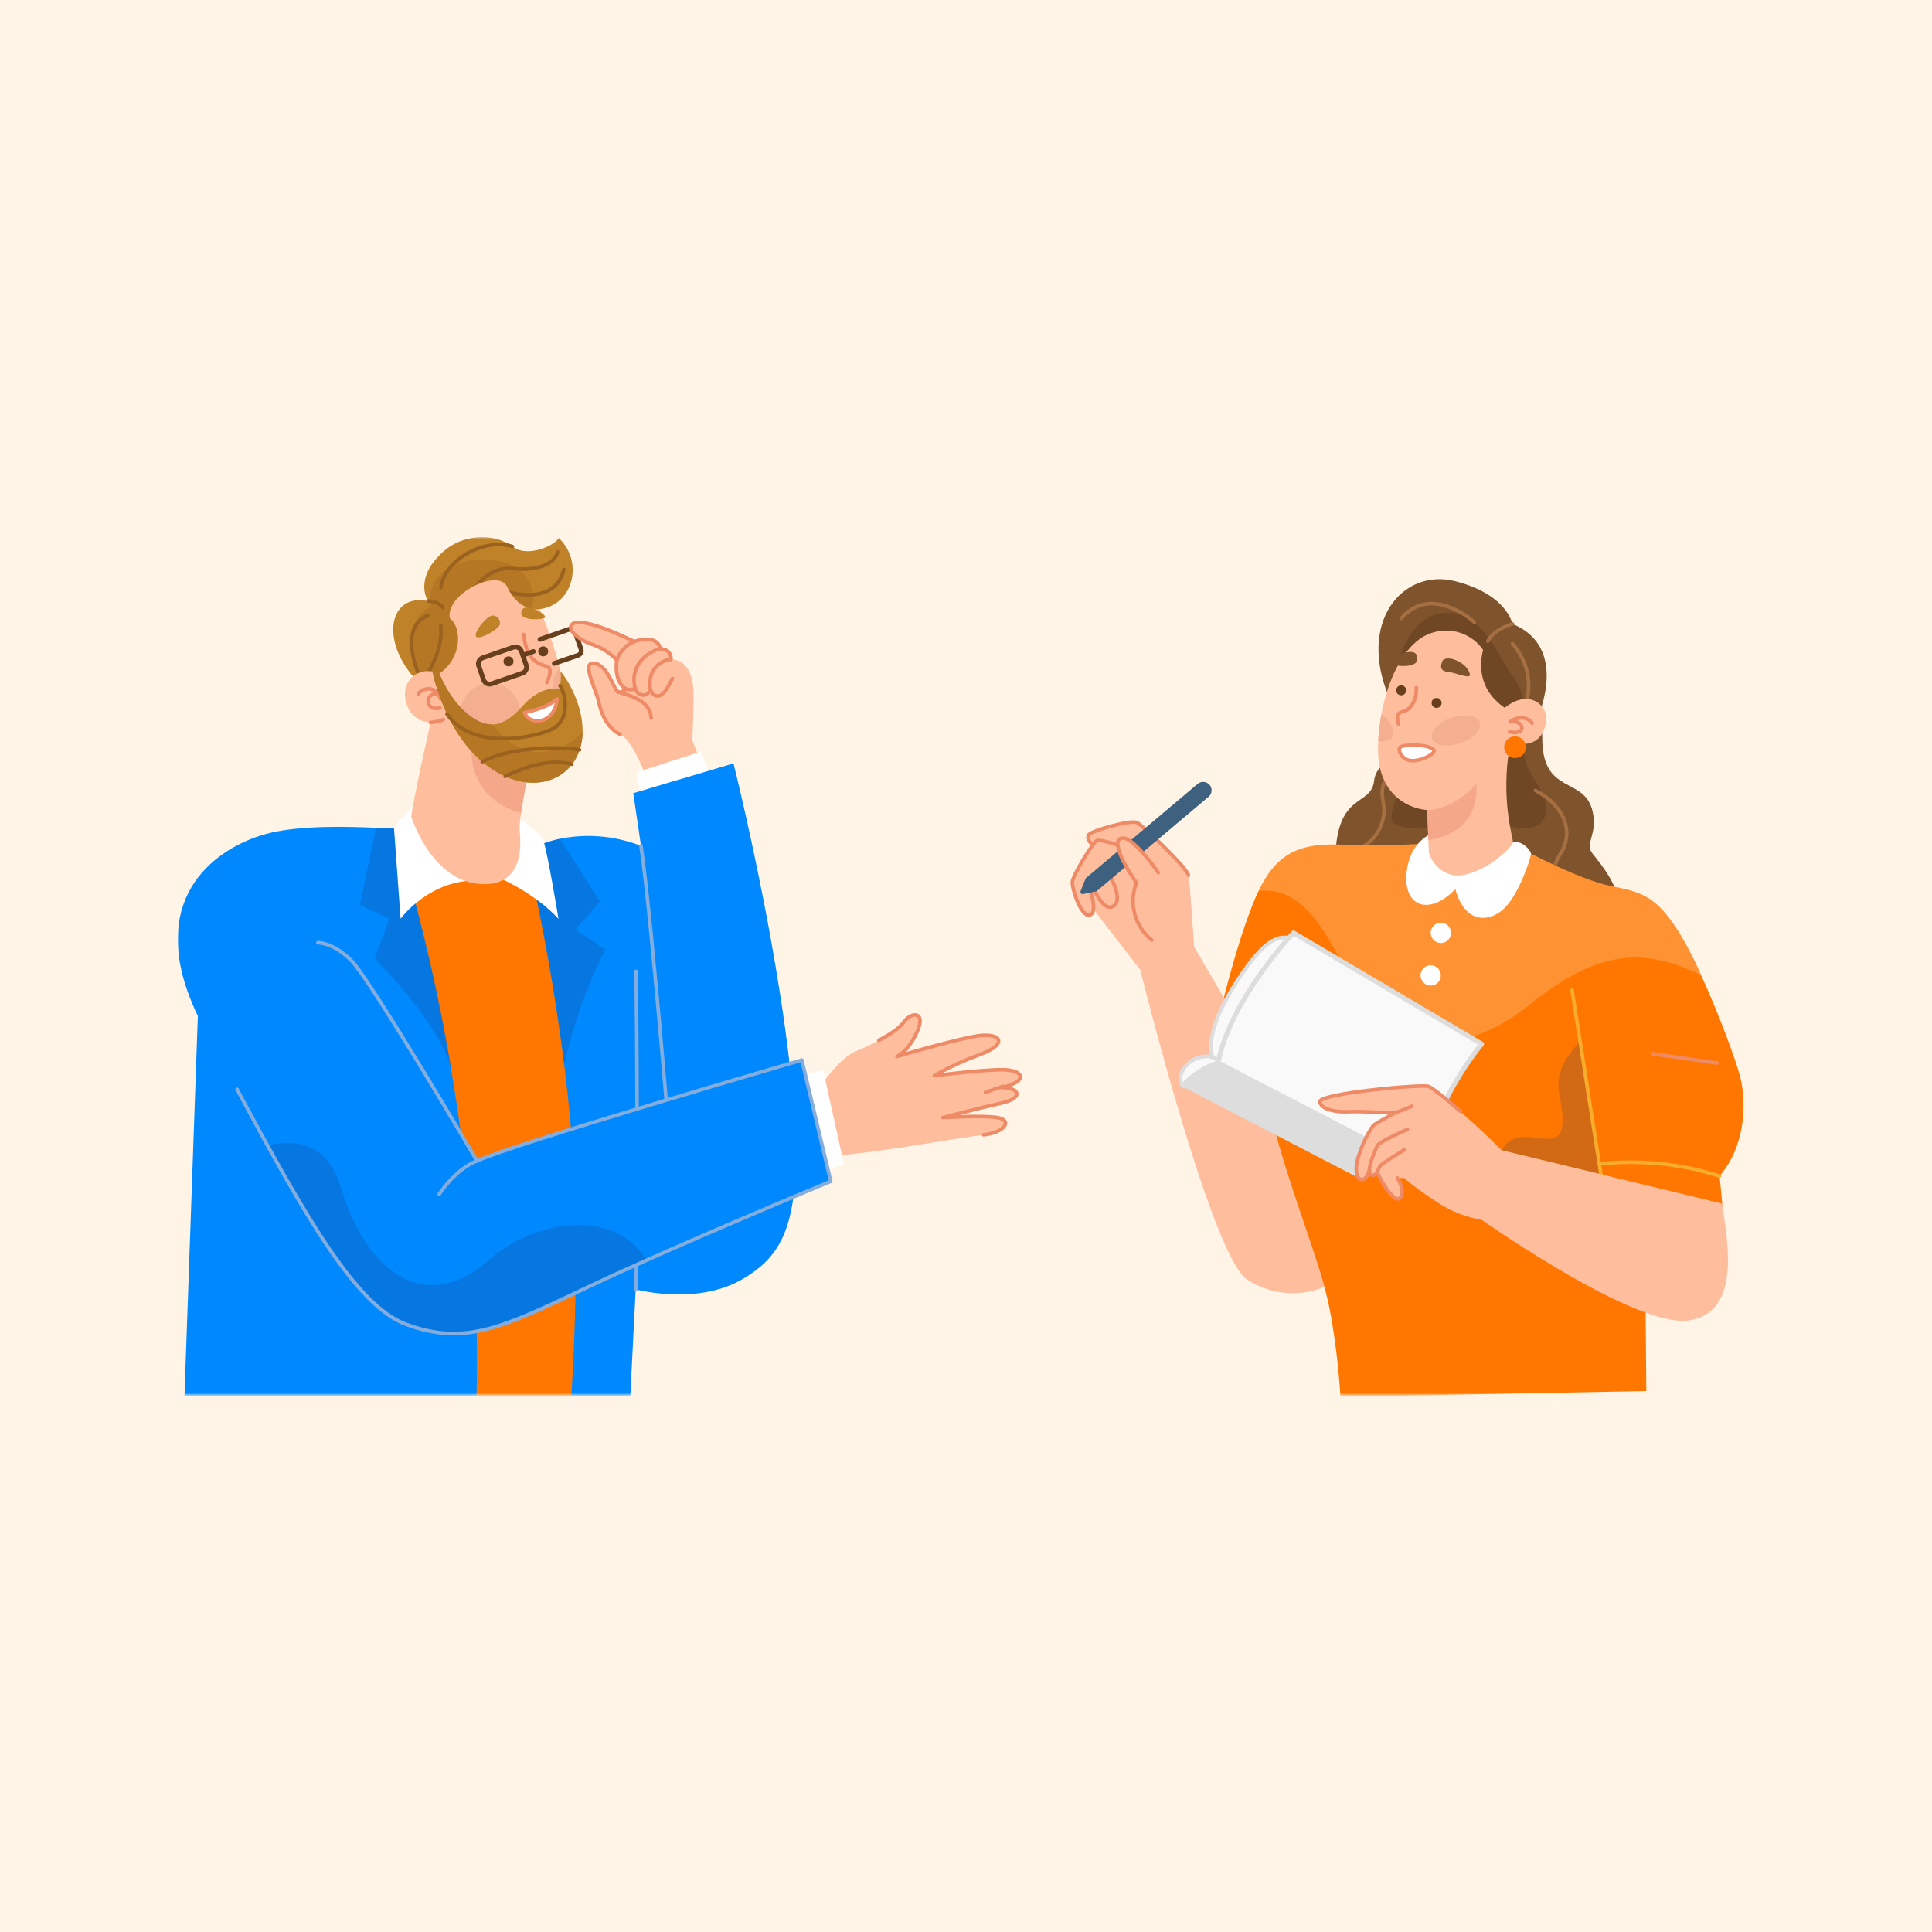 <svg xmlns="http://www.w3.org/2000/svg" xmlns:xlink="http://www.w3.org/1999/xlink" width="500" height="500" viewBox="0 0 500 500"><defs><rect id="a" width="408" height="222" x="0" y="0"></rect></defs><g fill="none" fill-rule="evenodd"><rect width="500" height="500" fill="#FFF4E6"></rect><g transform="translate(46 139)"><mask id="b" fill="#fff"><use xlink:href="#a"></use></mask><g mask="url(#b)"><g transform="matrix(-1 0 0 1 405.229 10.89)"><path fill="#7F542D" fill-rule="nonzero" d="M31.655,86.974 C31.877,79.577 36.853,73.832 39.055,71.07 C41.258,68.308 37.693,66.193 39.055,60.139 C41.162,50.869 52.098,56.083 52.098,41.154 C52.098,36.519 53.199,35.524 53.199,35.524 C53.199,35.524 45.026,17.544 59.827,11.576 C59.827,11.576 61.151,3.948 74.628,0.52 C88.105,-2.909 100.259,11.006 91.535,31.102 L90.868,47.006 C93.468,47.499 95.415,49.671 95.622,52.307 C96.588,59.067 105.225,54.847 105.669,72.287 L31.655,86.974 Z"></path><path fill="#704725" fill-rule="nonzero" d="M62.996,63.325 C56.301,65.402 51.045,65.025 51.045,59.048 C51.045,53.428 57.991,50.434 56.842,41.309 C55.692,32.183 57.47,27.847 60.542,23.927 C63.614,20.006 68.049,6.545 78.966,8.93 C89.883,11.315 91.525,31.14 91.525,31.14 L85.729,49.536 C85.729,49.536 92.791,59.337 90.714,62.901 C88.637,66.464 62.996,63.325 62.996,63.325 Z"></path><path stroke="#A56F42" stroke-linecap="round" stroke-linejoin="round" stroke-width=".924" d="M89.178 50.328C89.178 50.328 94.704 50.415 93.293 57.512 92.258 62.505 94.783 67.557 99.399 69.728M59.827 16.665C53.692 23.85 56.069 31.024 56.069 31.024M53.876 54.683C47.219 58.092 43.335 64.755 47.48 71.224 49.197 73.778 49.686 76.964 48.813 79.915M59.827 11.576C59.827 11.576 64.754 13.005 66.174 16.057M69.681 11.132C69.681 11.132 80.705.993 88.608 10.166"></path><path fill="#FEBD9D" fill-rule="nonzero" d="M94.598,43.481 C94.839,56.257 86.077,59.492 81.855,59.743 L81.855,59.743 C72.193,60.09 63.218,49.121 60.223,44.997 C60.117,44.138 60.001,43.259 59.856,42.371 C54.108,43.597 51.75,40.913 51.103,36.857 C50.456,32.801 55.402,28.098 61.817,33.294 C67.826,29.151 68.667,23.396 67.411,18.287 C70.322,14.102 75.62,12.298 80.483,13.836 C87.197,15.767 91.883,24.979 93.728,34.974 C94.15,37.255 94.424,39.562 94.549,41.878 C94.569,42.419 94.588,42.95 94.598,43.481 Z"></path><path fill="#7F542D" fill-rule="nonzero" d="M84.434 20.943C84.637 22.643 89.023 22.874 90.994 21.909 92.965 20.943 83.854 16.095 84.434 20.943ZM70.821 24.584C70.483 26.09 74.792 24.11 76.367 24.004 77.942 23.898 78.763 23.203 77.971 21.271 77.179 19.34 71.575 21.339 70.821 24.584Z"></path><ellipse cx="79.439" cy="32.029" fill="#683F1D" fill-rule="nonzero" rx="1.295" ry="1.294"></ellipse><ellipse cx="88.608" cy="28.765" fill="#683F1D" fill-rule="nonzero" rx="1.295" ry="1.294"></ellipse><path stroke="#EF8A66" stroke-linecap="round" stroke-linejoin="round" stroke-width=".924" d="M84.685,28.079 C84.598,31.942 86.463,33.274 86.907,33.709 C87.97,34.742 90.414,33.709 89.303,37.475"></path><path fill="#FFF" fill-rule="nonzero" stroke="#EF8A66" stroke-linecap="round" stroke-linejoin="round" stroke-width=".924" d="M80.212,44.148 C81.884,42.477 88.241,42.825 88.907,43.491 C89.574,44.157 88.415,47.025 85.651,46.987 C82.888,46.948 79.43,44.93 80.212,44.148 Z"></path><path stroke="#EF8A66" stroke-linecap="round" stroke-linejoin="round" stroke-width=".924" d="M54.716,37.282 C56.185,35.138 59.218,35.853 60.445,36.925 C56.513,36.268 56.156,40.652 60.561,39.484"></path><path fill="#F4AF90" fill-rule="nonzero" d="M80.628 41.231C80.019 43.056 76.763 43.597 73.314 42.448 69.865 41.299 67.614 38.885 68.232 37.06 68.851 35.235 72.097 34.694 75.546 35.853 78.995 37.011 81.246 39.445 80.628 41.231ZM94.54 41.878C92.926 42.178 91.583 41.878 90.965 40.99 89.999 39.532 91.197 36.954 93.719 34.974 94.14 37.255 94.414 39.562 94.54 41.878L94.54 41.878Z"></path><path fill="#F70" fill-rule="nonzero" d="M56.33,43.491 C56.33,45.043 57.588,46.301 59.141,46.301 C60.694,46.301 61.952,45.043 61.952,43.491 C61.952,41.939 60.694,40.681 59.141,40.681 C58.395,40.681 57.68,40.977 57.153,41.504 C56.626,42.031 56.33,42.746 56.33,43.491 L56.33,43.491 Z"></path><path fill="#FEBD9D" fill-rule="nonzero" d="M169.888,83.305 L156.14,101.092 C156.14,101.092 137.783,175.013 128.499,181.241 C122.56,185.156 115.069,185.879 108.491,183.172 C108.491,183.124 108.491,183.085 108.491,183.037 C108.491,182.989 100.288,176.133 101.853,165.974 C101.998,165.008 120.374,133.296 128.248,119.314 C134.537,108.054 142.189,95.173 142.189,95.173 L169.888,83.305 Z"></path><path fill="#FEBD9D" fill-rule="nonzero" d="M142.227,95.182 C142.227,95.182 143.3,78.486 143.677,76.603 C144.053,74.72 155.338,63.876 156.941,63.016 C158.545,62.157 168.535,65.112 169.356,66.029 C170.177,66.947 169.25,69.09 166.564,68.926 C163.878,68.762 166.187,75.261 166.187,75.261 C166.187,75.261 170.525,79.857 169.888,83.305 C169.888,83.305 153.029,100.281 152.806,100.223 C152.584,100.165 142.227,95.182 142.227,95.182 Z"></path><path fill="#FEBD9D" fill-rule="nonzero" d="M142.227,95.182 C142.227,95.182 143.3,78.486 143.677,76.603 C144.053,74.72 155.338,63.876 156.941,63.016 C158.545,62.157 168.535,65.112 169.356,66.029 C170.177,66.947 169.25,69.09 166.564,68.926 C163.878,68.762 166.187,75.261 166.187,75.261 C166.187,75.261 170.525,79.857 169.888,83.305 C169.888,83.305 153.029,100.281 152.806,100.223 C152.584,100.165 142.227,95.182 142.227,95.182 Z"></path><path stroke="#EF8A66" stroke-linecap="round" stroke-linejoin="round" stroke-width=".924" d="M143.677,76.603 C144.053,74.672 155.338,63.876 156.941,63.016 C158.545,62.157 168.535,65.112 169.356,66.029 C170.177,66.947 169.25,69.09 166.564,68.926"></path><path fill="#FEBD9D" fill-rule="nonzero" stroke="#EF8A66" stroke-linecap="round" stroke-linejoin="round" stroke-width=".924" d="M163.039,84.599 C164.865,85.806 166.981,83.034 168.179,79.848 L164.121,76.555 C164.121,76.555 160.354,82.832 163.039,84.599 Z"></path><path fill="#FEBD9D" fill-rule="nonzero" stroke="#EF8A66" stroke-linecap="round" stroke-linejoin="round" stroke-width=".924" d="M159.792,69.728 C159.956,69.361 166.236,67.265 167.308,67.642 C168.38,68.018 173.539,76.603 173.704,78.322 C173.868,80.041 171.424,87.583 169.192,86.916 C166.96,86.25 169.279,79.848 169.279,79.848 L159.792,69.728 Z"></path><path fill="#3E617F" fill-rule="nonzero" d="M170.255,77.414 L171.569,80.726 C171.649,80.922 171.614,81.146 171.478,81.308 C171.342,81.47 171.128,81.543 170.921,81.499 L167.434,80.765 L138.45,56.315 C138.006,55.941 137.729,55.407 137.68,54.829 C137.631,54.251 137.814,53.677 138.189,53.234 L138.189,53.234 C138.97,52.315 140.347,52.198 141.271,52.974 L170.255,77.414 Z"></path><path fill="#FEBD9D" fill-rule="nonzero" stroke="#EF8A66" stroke-linecap="round" stroke-linejoin="round" stroke-width=".924" d="M151.473,75.937 C154.739,71.224 158.323,67.516 160.062,67.091 C162.69,66.454 163.289,69.573 157.106,78.592 C159.184,83.866 157.572,89.877 153.135,93.405"></path><path fill="#F70" fill-rule="nonzero" d="M124.982,131.182 C124.779,132.147 123.311,134.832 123.05,135.769 C118.77,153.981 111.601,171.594 108.491,183.008 C107.61,186.32 106.903,189.675 106.375,193.061 C104.81,202.601 104.317,211.591 104.317,211.591 L33.713,210.268 L25.163,210.114 L25.491,174.018 L25.568,166.428 C25.568,166.428 5.386,165.037 5.231,165.462 C5.077,165.887 6.198,154.435 6.198,154.435 C-0.42,146.854 -0.826,135.74 0.807,129.048 C1.908,124.567 6.4,112.496 11.009,102.434 C12.85,98.192 15.011,94.096 17.472,90.18 C23.269,81.605 26.863,80.958 34.466,79.394 C42.07,77.829 54.977,71.041 54.977,71.041 L79.517,68.308 C79.517,68.308 92.347,69.197 103.776,68.714 C114.645,68.25 120.751,70.703 125.523,80.707 C125.784,81.229 126.026,81.779 126.277,82.349 C129.803,90.566 132.972,102.299 134.508,108.363 C129.639,120.125 124.982,131.182 124.982,131.182 Z"></path><path fill="#FFF" fill-opacity=".2" fill-rule="nonzero" d="M125.533,80.707 C115.514,79.616 109.254,87.93 101.902,103.67 C93.12,122.414 73.961,125.002 55.615,110.304 C39.461,97.345 27.597,94.294 11.057,102.444 C12.899,98.202 15.059,94.105 17.521,90.19 C23.317,81.615 26.911,80.968 34.515,79.404 C42.118,77.839 55.025,71.051 55.025,71.051 L79.517,68.308 C79.517,68.308 92.347,69.197 103.776,68.714 C114.654,68.25 120.76,70.703 125.533,80.707 Z"></path><path fill="#213469" fill-opacity=".2" fill-rule="nonzero" d="M35.771,161.3 L42.331,119.439 C44.157,122.24 49.19,126.131 47.567,134.04 C43.432,154.01 57.228,138.192 62.609,147.801 C64.841,151.798 45.982,158.336 35.771,161.3 Z"></path><path fill="#FFF" fill-rule="nonzero" d="M59.701,68.173 C57.769,67.343 55.025,70.056 55.025,71.07 C55.025,72.084 57.808,80.726 61.518,84.763 C65.228,88.799 72.01,89.688 74.58,80.205 C81.429,87.331 88.105,84.647 87.207,75.966 C86.308,67.285 80.106,65.604 80.106,65.604 L59.701,68.173 Z"></path><polyline stroke="#F7AD2B" stroke-linecap="round" stroke-linejoin="round" stroke-width=".924" points="35.181 165.057 35.771 161.3 42.331 119.439 44.388 106.364"></polyline><path stroke="#F7AD2B" stroke-linecap="round" stroke-linejoin="round" stroke-width=".924" d="M6.246,154.454 C16.276,151.249 26.868,150.187 37.336,151.335"></path><ellipse cx="78.338" cy="91.532" fill="#FFF" fill-rule="nonzero" rx="2.628" ry="2.627"></ellipse><ellipse cx="80.975" cy="102.55" fill="#FFF" fill-rule="nonzero" rx="2.628" ry="2.627"></ellipse><path fill="#FEBD9D" fill-rule="nonzero" d="M11.994 191.313 11.946 191.313C.845 187.498 4.265 170.484 5.55 161.59L17.946 158.597 36.92 154.019C36.92 154.019 40.176 195.793 11.994 191.313ZM81.855 59.724C81.855 59.965 81.7 64.359 81.574 67.516 81.526 68.907 81.468 70.066 81.449 70.5 81.371 71.958 78.28 78.042 71.788 76.42 65.295 74.797 59.856 69.206 59.701 68.144 59.547 67.082 62.503 58.748 60.928 45.934 66.58 39.329 83.149 43.491 81.855 59.724Z"></path><path fill="#F4A789" fill-rule="nonzero" d="M81.855,59.724 C81.855,59.724 81.7,64.281 81.574,67.526 C77.101,66.918 68.619,64.272 69.131,52.867 C70.995,55.687 77.42,59.946 81.855,59.724 Z"></path><path fill="#F9F9F9" fill-rule="nonzero" d="M135.996,125.668 C135.849,125.661 135.713,125.586 135.629,125.465 L114.094,94.893 C114.006,94.784 113.978,94.64 114.017,94.506 C114.047,94.375 114.131,94.263 114.249,94.197 C115.605,93.328 117.162,92.82 118.77,92.72 C122.267,92.72 125.813,95.974 131.02,103.96 C140.682,118.754 137.561,124.239 136.382,125.513 C136.289,125.611 136.16,125.666 136.025,125.668 L135.996,125.668 Z"></path><path fill="#DDD" fill-rule="nonzero" d="M118.77,93.203 C121.823,93.203 125.146,95.839 130.615,104.23 C138.643,116.533 138.092,122.877 136.025,125.185 L114.48,94.613 C115.767,93.784 117.243,93.299 118.77,93.203 M118.77,92.237 L118.77,92.237 C117.08,92.334 115.444,92.863 114.017,93.772 C113.777,93.905 113.605,94.133 113.543,94.4 C113.483,94.668 113.539,94.949 113.698,95.173 L135.233,125.745 C135.403,125.985 135.673,126.134 135.967,126.151 L136.025,126.151 C136.298,126.15 136.557,126.034 136.74,125.832 C137.977,124.451 141.252,118.783 131.426,103.699 C126.113,95.559 122.451,92.237 118.77,92.237 L118.77,92.237 Z"></path><path fill="#F9F9F9" fill-rule="nonzero" d="M144.846,131.288 C144.754,131.285 144.664,131.258 144.585,131.211 L135.764,125.6 C135.636,125.515 135.555,125.376 135.542,125.224 C135.534,125.075 135.59,124.931 135.696,124.828 C136.653,123.965 137.896,123.49 139.184,123.495 C141.169,123.567 143.033,124.467 144.324,125.977 C146.768,128.69 145.29,131.046 145.29,131.066 C145.193,131.215 145.023,131.299 144.846,131.288 Z"></path><path fill="#DDD" fill-rule="nonzero" d="M139.184,123.978 C141.034,124.051 142.768,124.895 143.966,126.305 C146.189,128.768 144.846,130.805 144.846,130.805 L136.025,125.185 C136.889,124.4 138.017,123.969 139.184,123.978 M139.184,123.012 C137.777,123.003 136.418,123.524 135.378,124.47 C135.152,124.672 135.034,124.968 135.058,125.269 C135.083,125.571 135.248,125.844 135.503,126.006 L144.324,131.616 C144.77,131.905 145.365,131.78 145.657,131.336 C145.725,131.23 147.377,128.642 144.691,125.658 C143.312,124.044 141.317,123.084 139.194,123.012 L139.184,123.012 Z"></path><path fill="#F9F9F9" fill-rule="nonzero" stroke="#DDD" stroke-linecap="round" stroke-linejoin="round" stroke-width="1.232" d="M67.769,120.289 L116.49,91.532 C116.49,91.532 132.692,108.508 136.025,125.185 L84.347,152.001 C84.347,152.001 78.608,133.548 67.769,120.289 Z"></path><path fill="#DDD" fill-rule="nonzero" stroke="#DDD" stroke-width="1.232" d="M86.762,150.736 L99.235,154.454 L144.846,130.805 C142.424,128.222 139.39,126.289 136.025,125.185 L86.762,150.736 Z"></path><path fill="#FEBD9D" fill-rule="nonzero" d="M109.698,135.315 C109.234,137.507 104.81,138.018 102.095,137.845 C99.38,137.671 90.356,138.192 90.356,138.192 C90.356,138.192 95.361,140.896 95.883,141.408 C97.515,143.817 98.779,146.457 99.631,149.239 C100.945,153.266 99.969,155.68 98.665,155.391 C97.361,155.101 96.887,152.986 96.887,152.986 C96.424,155.68 94.752,153.44 94.752,153.44 C94.752,154.299 90.608,161.667 88.956,160.199 C87.303,158.732 89.632,154.975 89.632,154.975 L87.922,154.975 C84.764,157.56 81.44,159.934 77.971,162.083 C74.794,163.927 71.318,165.198 67.701,165.839 C67.701,165.839 59.711,171.498 49.644,177.523 C37.21,184.997 21.627,193.061 14.052,191.805 C10.043,191.291 6.673,188.547 5.357,184.727 L5.357,184.727 C5.339,184.668 5.316,184.609 5.289,184.553 C5.241,184.418 5.164,184.206 5.077,183.926 C3.947,180.063 1.377,163.415 36.901,153.99 L37.123,153.932 L62.59,147.781 C67.894,142.374 79.69,131.848 81.642,131.269 C83.594,130.689 110.162,133.113 109.698,135.315 Z"></path><path stroke="#EF8A66" stroke-linecap="round" stroke-linejoin="round" stroke-width=".924" d="M89.593,154.946 C89.593,154.946 87.246,158.674 88.917,160.171 C90.588,161.667 94.714,154.299 94.714,153.411 C94.714,153.411 96.385,155.651 96.849,152.947 C96.849,152.947 97.303,155.082 98.626,155.371 C99.95,155.661 100.935,153.237 99.593,149.21 C98.746,146.429 97.482,143.792 95.844,141.389 C95.332,140.867 90.318,138.163 90.318,138.163 C90.318,138.163 99.351,137.642 102.066,137.816 C104.781,137.99 109.205,137.478 109.66,135.286 C110.114,133.094 83.526,130.68 81.574,131.259 C80.608,131.549 77.15,134.32 73.295,137.7"></path><line x1="90.356" x2="85.835" y1="138.192" y2="136.406" stroke="#EF8A66" stroke-linecap="round" stroke-linejoin="round" stroke-width=".924"></line><path stroke="#EF8A66" stroke-linecap="round" stroke-linejoin="round" stroke-width=".924" d="M87.014 142.412C87.014 142.412 94.24 145.522 94.743 146.574 95.245 147.627 96.723 150.823 96.868 152.976M87.825 147.694C87.825 147.694 93.197 151.006 93.834 151.644 94.274 152.162 94.582 152.778 94.733 153.44"></path><line x1="6.858" x2="23.588" y1="125.221" y2="122.813" stroke="#EF8A66" stroke-linecap="round" stroke-linejoin="round" stroke-width=".924"></line></g></g><g mask="url(#b)"><polygon fill="#F70" fill-rule="nonzero" points="48.267 89.814 80.482 79.44 103.994 93.35 108.423 232.505 65.971 232.505"></polygon><path fill="#08F" fill-rule="nonzero" d="M77.067 227.967 1.542 227.967 5.208 123.934C4.103 121.656 3.137 119.314 2.314 116.921-6.485 90.913 11.788 79.44 23.964 76.54 32.3 74.566 44.302 74.932 51.268 75.23 53.381 75.317 55.031 75.394 55.976 75.394 61.572 93.466 66.082 111.856 69.483 130.465 69.979 133.091 70.435 135.686 70.853 138.248 70.857 138.27 70.857 138.293 70.853 138.315 79.739 190.958 77.067 227.967 77.067 227.967ZM146.088 192.076C134.308 198.963 118.514 194.696 118.514 194.696L116.758 229.499 101.322 230.462C101.322 230.462 103.811 199.58 102.846 170.036 102.489 159.604 101.447 148.102 100.029 136.668 99.662 133.778 99.286 130.937 98.881 128.095 96.334 110.168 92.995 93.109 90.062 81.434 92.823 79.854 95.815 78.716 98.929 78.062 105.948 76.673 113.218 77.314 119.884 79.912L119.884 79.912C120.56 84.179 121.515 92.839 122.47 102.51 124.4 122.026 126.397 145.675 126.397 145.675 128.452 116.488 156.701 114.917 159.933 159.074 160.126 179.9 155.08 186.836 146.088 192.076Z"></path><path fill="#08F" fill-rule="nonzero" d="M145.509,157.494 L110.651,165.74 L114.424,104.398 L115.234,91.269 L119.894,79.912 C119.894,79.912 136.624,89.718 140.222,100.006 C141.233,103.568 141.921,107.215 142.277,110.901 C144.477,128.384 145.509,157.494 145.509,157.494 Z"></path><path fill="#213469" fill-opacity=".2" fill-rule="nonzero" d="M70.911 138.248C68.354 126.149 50.959 109.07 50.959 109.07L54.77 98.763 47.158 95.189 51.297 75.23C53.41 75.317 55.06 75.394 56.005 75.394 62.395 95.984 67.375 116.983 70.911 138.248L70.911 138.248ZM110.651 106.739C105.848 116.222 102.282 126.28 100.038 136.668 97.758 118.084 94.43 99.644 90.072 81.434 92.833 79.854 95.825 78.716 98.939 78.062L109.272 94.361 102.942 101.595 110.651 106.739Z"></path><path fill="#FFF" fill-rule="nonzero" d="M60.8 69.836C58.929 71.448 57.304 73.323 55.976 75.404L57.674 98.763C57.674 98.763 65.393 88.167 78.321 88.928L60.8 69.836ZM88.606 73.169C88.606 73.381 84.312 88.707 84.312 88.707 84.312 88.707 92.735 92.473 98.543 98.811 98.543 98.811 95.716 81.646 94.684 78.775 93.651 75.905 88.606 73.169 88.606 73.169Z"></path><path stroke="#83ADDF" stroke-linecap="round" stroke-linejoin="round" stroke-width=".924" d="M118.563,112.394 C118.929,122.845 119.026,184.533 118.563,194.696"></path><path fill="#FEBD9D" fill-rule="nonzero" d="M92.986,58.046 L90.67,62.602 L90.67,62.602 L90.207,63.565 L90.207,63.565 C90.207,63.565 89.358,67.832 88.847,71.425 C88.592,72.889 88.469,74.372 88.48,75.857 C88.702,78.265 90.207,91.009 77.781,89.737 C65.354,88.466 60.414,72.292 60.414,72.292 C60.877,68.276 65.421,47.989 65.421,47.989 C65.421,47.989 70.168,36.67 84.515,38.684 C94.163,40.032 93.41,50.802 91.876,57.718 L92.986,58.046 Z"></path><path fill="#F4A789" fill-rule="nonzero" d="M92.986,58.046 L90.67,62.602 L90.67,62.602 L90.207,63.565 L90.207,63.565 C90.207,63.565 89.358,67.832 88.847,71.425 C82.672,69.817 74.886,64.413 76.189,52.776 L91.886,57.718 L92.986,58.046 Z"></path><path fill="#BF8228" fill-rule="nonzero" d="M64.794,39.926 C51.509,28.81 54.066,14.216 64.794,16.567 C64.794,16.567 60.81,10.845 68.779,3.707 C73.439,-0.473 81.418,-1.485 86.869,2.58 C90.439,5.258 97.385,2.359 98.62,0.239 C105.219,6.558 102.229,17.626 93.651,18.648 L64.794,39.926 Z"></path><path fill="#B57724" fill-rule="nonzero" d="M66.184,39.531 C58.784,31.825 58.465,21.923 65.171,18.214 C65.171,18.214 63.81,7.107 76.825,5.932 C90.95,4.661 95.34,15.247 89.522,23.117 L66.184,39.531 Z"></path><path stroke="#9B621F" stroke-linecap="round" stroke-linejoin="round" stroke-width=".924" d="M74.616,19.967 C75.581,12.117 81.08,7.502 86.908,8.148 C92.735,8.793 97.617,7.059 98.311,3.842"></path><path stroke="#9B621F" stroke-linecap="round" stroke-linejoin="round" stroke-width=".924" d="M83.396 13.725C83.907 13.725 97.472 18.715 99.932 8.369M64.254 36.073C64.254 35.852 68.866 29.33 68.055 22.886"></path><path stroke="#9B621F" stroke-linecap="round" stroke-linejoin="round" stroke-width=".924" d="M64.408 39.31C61.196 34.657 57.385 23.05 64.794 20.275M64.794 16.567C66.265 16.499 67.686 17.106 68.654 18.214M68.113 13.032C68.972 5.672 79.855.114 86.608 2.436"></path><path fill="#FEBD9D" fill-rule="nonzero" d="M100.424,43.462 L100.009,44.271 L92.986,58.046 L90.67,62.602 L90.67,62.602 L90.197,63.565 L78.224,53.422 L70.506,46.852 C68.859,47.384 67.167,47.765 65.45,47.989 C62.477,47.901 59.918,45.864 59.17,42.99 C57.52,37.653 61.582,34.002 65.923,34.773 C66.538,34.871 67.136,35.056 67.698,35.322 C73.613,31.286 73.593,23.358 70.409,20.988 C69.261,14.679 83,7.974 85.248,12.839 C88.403,19.688 93.651,18.619 93.651,18.619 C95.779,23.567 97.521,28.671 98.861,33.887 C98.939,34.195 99.016,34.513 99.083,34.802 C99.833,37.633 100.283,40.536 100.424,43.462 L100.424,43.462 Z"></path><ellipse cx="80.916" cy="45.475" fill="#F4AF90" fill-rule="nonzero" rx="7.709" ry="7.697"></ellipse><path fill="#F4AF90" fill-rule="nonzero" d="M100.424,43.462 L100.009,44.271 C98.367,43.129 97.299,41.334 97.079,39.348 C96.859,37.362 97.509,35.378 98.861,33.906 C98.939,34.214 99.016,34.532 99.083,34.821 C99.832,37.646 100.281,40.542 100.424,43.462 L100.424,43.462 Z"></path><polygon fill="#F4A789" fill-rule="nonzero" points="92.986 58.046 90.67 62.602 90.67 62.602 90.197 63.565 78.224 53.422"></polygon><ellipse cx="85.605" cy="32.162" fill="#683F1D" fill-rule="nonzero" rx="1.293" ry="1.291"></ellipse><ellipse cx="94.578" cy="29.571" fill="#683F1D" fill-rule="nonzero" rx="1.293" ry="1.291"></ellipse><path fill="#BF8228" fill-rule="nonzero" d="M88.885 19.659C88.779 21.749 94.674 21.422 95.07 20.796 95.61 19.967 89.069 16.172 88.885 19.659ZM77.124 25.188C76.758 27.49 82.99 23.984 83.347 22.645 83.478 22.066 83.335 21.459 82.958 20.999 82.581 20.54 82.012 20.28 81.418 20.295 80.057 20.468 77.375 23.599 77.124 25.188ZM104.776 50.339C104.767 51.474 104.638 52.604 104.39 53.711 101.987 64.105 89.435 67.649 78.157 57.564 68.634 49.058 65.923 34.792 65.923 34.792 65.92 34.773 65.92 34.753 65.923 34.734 66.538 34.833 67.136 35.018 67.698 35.283 67.698 35.283 70.13 41.805 75.021 45.773 77.182 47.536 79.199 48.471 81.196 48.49 83.704 48.49 86.184 47.093 88.914 44.059 93.738 38.626 97.385 39.117 98.726 39.425 99.115 37.914 99.242 36.347 99.103 34.792L99.103 34.792C101.1 37.075 104.853 43.635 104.776 50.339Z"></path><path stroke="#EF8A66" stroke-linecap="round" stroke-linejoin="round" stroke-width=".924" d="M89.493,25.188 C90.333,31.401 92.503,32.548 95.514,33.463 C97.385,34.041 95.514,37.605 95.514,37.605"></path><path fill="#FFF" fill-rule="nonzero" stroke="#EF8A66" stroke-linecap="round" stroke-linejoin="round" stroke-width=".924" d="M98.176,41.862 C97.617,48.451 91.018,48.933 89.725,45.398 C89.725,45.398 95.301,44.483 98.176,41.862 Z"></path><path stroke="#EF8A66" stroke-linecap="round" stroke-linejoin="round" stroke-width=".924" d="M65.412 47.97C66.543 47.91 67.655 47.66 68.702 47.228M62.267 40.552C63.029 39.368 66.521 37.846 68.007 41.862"></path><path stroke="#EF8A66" stroke-linecap="round" stroke-linejoin="round" stroke-width=".924" d="M67.332,40.562 C63.974,40.09 63.781,45.195 67.872,44.223"></path><path stroke="#683F1D" stroke-linecap="round" stroke-linejoin="round" stroke-width="1.232" d="M79.829,29.678 L88.248,29.682 C89.146,29.684 89.873,30.412 89.875,31.309 L89.877,35.158 C89.879,36.056 89.151,36.784 88.253,36.785 C88.253,36.785 88.252,36.785 88.252,36.783 L79.832,36.779 C78.935,36.777 78.207,36.049 78.205,35.152 L78.203,31.304 C78.201,30.406 78.929,29.677 79.827,29.677 C79.828,29.677 79.828,29.677 79.829,29.678 Z" transform="rotate(-19.07 84.04 33.23)"></path><path stroke="#683F1D" stroke-linecap="round" stroke-linejoin="round" stroke-width="1.232" d="M93.748,26.46 L101.302,23.849 C101.936,23.632 102.627,23.968 102.846,24.601 L104.37,29.022 C104.589,29.652 104.257,30.341 103.627,30.563 L97.462,32.682"></path><path fill="#B57724" fill-rule="nonzero" d="M104.776,50.339 C104.767,51.474 104.638,52.604 104.39,53.711 C101.987,64.105 89.435,67.649 78.157,57.564 C68.634,49.058 65.923,34.792 65.923,34.792 C65.92,34.773 65.92,34.753 65.923,34.734 C66.538,34.833 67.136,35.018 67.698,35.283 C67.698,35.283 70.13,41.805 75.021,45.773 C77.182,47.536 79.199,48.471 81.196,48.49 C86.415,54.375 90.342,56.196 95.108,55.541 C98.852,55.022 102.283,53.176 104.776,50.339 Z"></path><path stroke="#9B621F" stroke-linecap="round" stroke-linejoin="round" stroke-width=".924" d="M84.746 61.937C92.224 58.267 98.099 57.679 102.026 58.787M78.794 58.142C85.132 54.713 97.125 53.923 103.994 55.05M69.647 45.725C76.169 55.637 93.487 51.726 97.385 49.424 101.08 47.228 100.81 41.506 98.919 38.433L98.919 38.433"></path><line x1="89.339" x2="92.04" y1="30.563" y2="29.6" stroke="#683F1D" stroke-linecap="round" stroke-linejoin="round" stroke-width="1.232"></line><path fill="#FEBD9D" fill-rule="nonzero" d="M101.939,22.684 C100.839,23.936 103.463,26.479 107.438,27.837 C109.803,28.647 111.933,30.022 113.642,31.844 C113.642,31.844 112.726,37.297 115.929,39.233 C115.929,39.233 114.51,40.928 113.594,39.734 C112.677,38.539 110.777,32.278 107.226,32.682 C104.776,32.962 108.48,40.023 109.011,42.787 C109.542,45.552 111.153,49.434 114.51,51.052 C117.868,52.67 121.37,62.409 121.37,62.409 C121.37,62.409 134.935,57.487 134.983,57.371 C135.032,57.256 133.16,52.555 133.16,52.555 C133.16,52.555 133.536,45.706 133.488,40.62 C133.44,35.534 131.713,31.748 127.622,31.623 C127.622,31.623 128.037,29.099 124.843,28.858 C124.843,28.858 124.631,25.005 118.09,26.999 C118.109,27.018 104.293,19.996 101.939,22.684 Z"></path><path fill="#FFF" fill-rule="nonzero" d="M119.894,67.12 C119.701,66.84 118.698,60.906 118.698,60.906 L135.282,55.56 L138.177,62.303 L119.894,67.12 Z"></path><path stroke="#EF8A66" stroke-linecap="round" stroke-linejoin="round" stroke-width=".924" d="M127.622,31.642 C127.622,31.642 128.037,29.118 124.843,28.878 C124.843,28.878 124.631,25.024 118.09,27.018 C118.09,27.018 104.274,19.996 101.92,22.684 C100.82,23.936 103.444,26.479 107.419,27.837 C109.784,28.647 111.914,30.022 113.623,31.844 C113.623,31.844 112.706,37.297 115.909,39.233 C115.909,39.233 114.491,40.928 113.575,39.734 C112.658,38.539 110.757,32.278 107.207,32.682 C104.756,32.962 108.461,40.023 108.992,42.787 C109.522,45.552 111.134,49.434 114.491,51.052"></path><path stroke="#EF8A66" stroke-linecap="round" stroke-linejoin="round" stroke-width=".924" d="M113.777 39.926C115.099 40.774 122.171 41.448 122.528 46.833M115.929 39.233C116.697 39.597 117.595 39.561 118.331 39.136M113.642 31.844C114.361 29.668 115.991 27.911 118.109 27.028M124.679 28.858C118.823 30.91 117.849 35.206 118.109 37.653 118.37 40.1 119.431 41.073 120.82 40.861 121.551 40.681 122.127 40.121 122.325 39.397"></path><path stroke="#EF8A66" stroke-linecap="round" stroke-linejoin="round" stroke-width=".924" d="M127.622,31.642 C124.66,31.939 122.362,34.357 122.219,37.325 C121.91,40.832 123.801,41.631 125.114,40.841 C126.561,39.926 128.008,36.584 128.008,36.584"></path><path fill="#08F" fill-rule="nonzero" d="M159.943,159.084 C158.158,186.055 129.011,181.383 126.406,145.684 C126.406,145.684 124.409,122.036 122.48,102.52 C121.515,92.887 120.55,84.218 119.894,79.922 L117.887,66.272 L143.831,58.566 C143.831,58.566 148.934,78.91 153.401,103.531 C155.254,113.761 157,124.724 158.225,135.262 C159.218,143.167 159.791,151.118 159.943,159.084 L159.943,159.084 Z"></path><path stroke="#83ADDF" stroke-linecap="round" stroke-linejoin="round" stroke-width=".924" d="M126.406,145.684 C126.406,145.684 124.409,122.036 122.48,102.52 C121.515,92.887 120.55,84.218 119.894,79.922"></path><path fill="#FEBD9D" fill-rule="nonzero" d="M166.137,142.525 C166.204,142.303 171.038,134.915 175.582,133.008 C180.126,131.1 186.06,128.191 187.97,125.504 C189.88,122.816 193.759,122.768 191.337,128.114 C188.916,133.46 186.137,134.472 186.137,134.472 C186.137,134.472 198.515,130.821 205.771,129.357 C213.026,127.893 215.293,131.11 207.826,133.894 C203.663,135.391 199.64,137.25 195.804,139.452 C195.804,139.452 208.404,137.843 213.605,137.911 C218.805,137.978 220.358,140.801 213.315,142.525 C218.081,142.592 218.815,145.299 213.171,146.542 C207.527,147.784 198.004,150.231 198.004,150.231 C198.004,150.231 208.048,149.576 212.109,150.231 C216.171,150.886 214.039,154.084 208.559,154.691 C203.079,155.298 173.826,160.538 169.282,159.883 L166.137,142.525 Z"></path><path stroke="#EF8A66" stroke-linecap="round" stroke-linejoin="round" stroke-width=".924" d="M181.409,130.253 C184.304,128.75 186.832,127.064 187.97,125.436 C189.9,122.778 193.759,122.701 191.337,128.047 C188.916,133.393 186.137,134.404 186.137,134.404 C186.137,134.404 198.515,130.754 205.771,129.289 C213.026,127.825 215.293,131.043 207.826,133.826 C203.663,135.323 199.64,137.183 195.804,139.385 C195.804,139.385 208.404,137.776 213.605,137.843 C218.805,137.911 220.358,140.733 213.315,142.457 C218.081,142.525 218.815,145.232 213.171,146.474 C207.527,147.717 198.004,150.231 198.004,150.231 C198.004,150.231 208.048,149.576 212.109,150.231 C216.171,150.886 214.039,154.084 208.559,154.691"></path><polygon fill="#FFF" fill-rule="nonzero" points="158.225 140.223 167.015 137.882 172.437 162.388 165.326 164.728"></polygon><path fill="#08F" fill-rule="nonzero" d="M168.973,166.703 C168.973,166.703 143.117,177.405 121.303,187.125 C115.938,189.523 110.825,191.854 106.387,193.945 C83.936,204.589 74.404,209.357 59.025,203.693 C48.123,199.666 36.835,182.087 23.202,157.398 C17.625,147.283 11.682,135.984 5.208,123.934 C1.986,111.613 22.208,102.742 36.256,104.938 C36.323,104.938 40.549,104.938 45.074,109.754 C50.467,115.457 77.443,161.434 77.443,161.434 C86.126,157.234 161.496,135.31 161.496,135.31 L168.973,166.703 Z"></path><path fill="#213469" fill-opacity=".2" fill-rule="nonzero" d="M121.303,187.125 C115.938,189.523 110.825,191.854 106.387,193.945 C83.936,204.589 74.404,209.357 59.025,203.693 C48.123,199.666 36.835,182.087 23.202,157.398 C30.312,155.722 38.735,156.695 42.179,168.244 C48.779,190.4 64.37,201.458 80.337,187.24 C92.802,176.162 113.526,173.88 121.303,187.125 Z"></path><path stroke="#83ADDF" stroke-linecap="round" stroke-linejoin="round" stroke-width=".924" d="M36.275,104.957 C36.275,104.957 40.539,104.957 45.093,109.773 C50.486,115.486 77.462,161.463 77.462,161.463 C86.145,157.253 161.515,135.339 161.515,135.339 L168.993,166.732 C168.993,166.732 128.857,183.339 106.406,193.973 C83.955,204.608 74.433,209.386 59.054,203.712 C46.106,198.954 32.589,175.093 15.358,142.91"></path><path stroke="#83ADDF" stroke-linecap="round" stroke-linejoin="round" stroke-width=".924" d="M67.679,170.036 C67.679,170.036 71.731,163.63 77.443,161.434"></path><line x1="209.009" x2="213.63" y1="143.677" y2="142.136" stroke="#EF8A66" stroke-linecap="round" stroke-linejoin="round" stroke-width=".924"></line></g></g></g></svg>